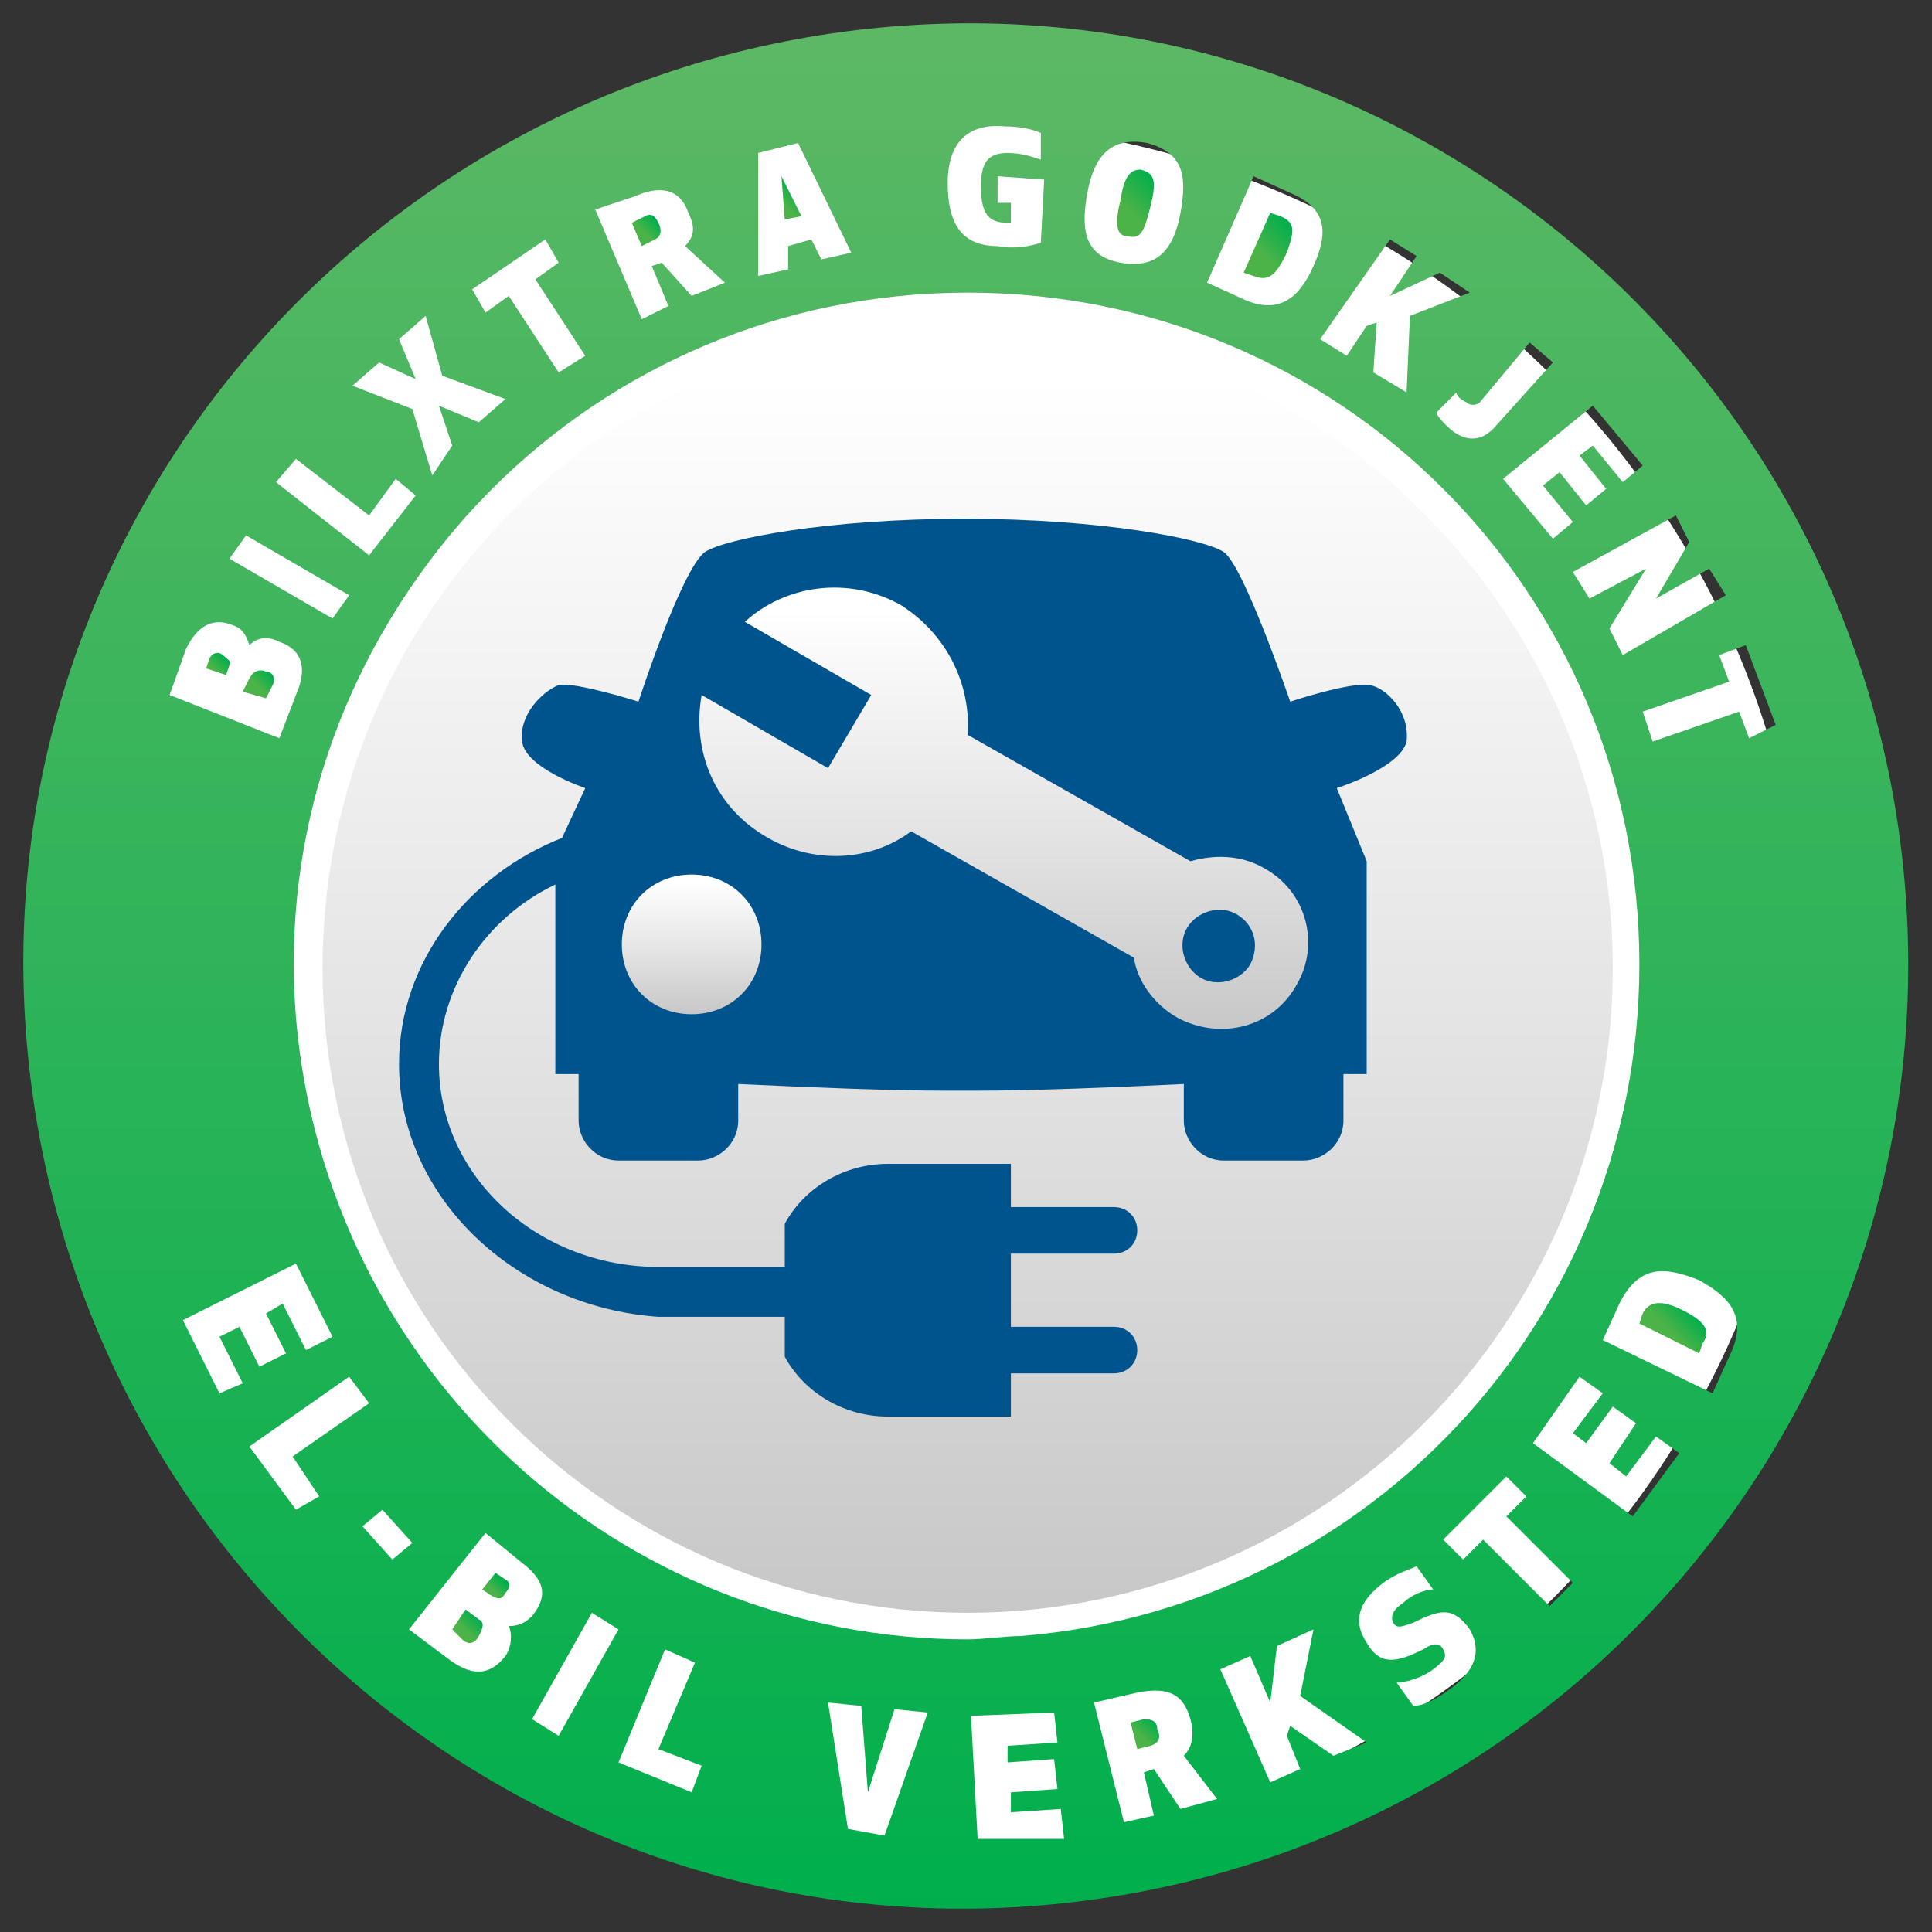 <?xml version="1.0" encoding="utf-8"?>
<!-- Generator: Adobe Illustrator 27.7.0, SVG Export Plug-In . SVG Version: 6.00 Build 0)  -->
<svg version="1.1" id="Layer_1" xmlns="http://www.w3.org/2000/svg" xmlns:xlink="http://www.w3.org/1999/xlink" x="0px" y="0px"
	 viewBox="0 0 58.1 58.1" style="enable-background:new 0 0 58.1 58.1;" xml:space="preserve">
<rect x="0" y="0" width="58.1" height="58.1" fill="#333333" stroke="none"/>
<style type="text/css">
	.st0{fill:none;stroke:#FFFFFF;stroke-width:8;stroke-miterlimit:10;}
	.st1{fill:#00548E;}
	.st2{fill:url(#SVGID_1_);}
	.st3{fill:url(#SVGID_00000013911175056232308410000006350226252135201176_);}
	.st4{fill:url(#SVGID_00000166642125813401049270000001045958176651559859_);}
	.st5{fill:url(#SVGID_00000146466491172995766670000007680616436608823170_);}
	.st6{fill:url(#SVGID_00000075866726942344221190000000247261626342475921_);}
	.st7{fill:url(#SVGID_00000014633677887726808780000007789601059266840991_);}
	.st8{fill:url(#SVGID_00000142151572510510867520000001482610990481187221_);}
	.st9{fill:url(#SVGID_00000013895712811337076180000001689038603260741555_);}
	.st10{fill:url(#SVGID_00000124871446233689832620000009389141440644248970_);}
	.st11{fill:url(#SVGID_00000013151401716735413910000006547249003314117269_);}
	.st12{fill:url(#SVGID_00000033332465311904677960000003630975025896818581_);}
	.st13{fill:url(#SVGID_00000097477878738338081770000014449672526617305786_);}
	.st14{fill:url(#SVGID_00000083798216454756449990000018381527454056735657_);}
	.st15{fill:url(#SVGID_00000123403681578519314650000002140700134558158730_);}
	.st16{fill:#FFFFFF;}
</style>
<g>
	<circle class="st0" cx="28.3" cy="29.7" r="22"/>
	<g>
		<circle class="st1" cx="29.1" cy="28.9" r="19.2"/>
		<g>
			<linearGradient id="SVGID_1_" gradientUnits="userSpaceOnUse" x1="28.927" y1="48.66" x2="28.927" y2="9.45">
				<stop  offset="0" style="stop-color:#C7C7C7"/>
				<stop  offset="0.455" style="stop-color:#E4E4E4"/>
				<stop  offset="0.952" style="stop-color:#FFFFFF"/>
			</linearGradient>
			<path class="st2" d="M48.5,27.5C47.7,17.3,39.1,9.4,28.9,9.4c-0.5,0-1,0-1.6,0.1c-10.8,0.8-18.9,10.3-18,21.1
				c0.8,10.8,10.3,18.8,21.1,18C41.2,47.8,49.3,38.3,48.5,27.5z M40.2,23.7l0.9,2.2v6.4c0,0-0.2,0-0.7,0v1.4c0,0.7-0.6,1.2-1.2,1.2
				h-2.4c-0.7,0-1.2-0.6-1.2-1.2v-1.1c-2.1,0.1-4.5,0.2-6.3,0.2l0,0c-0.1,0-0.3,0-0.4,0c-0.1,0-0.3,0-0.4,0l0,0
				c-1.8,0-4.1-0.1-6.3-0.2v1.1c0,0.7-0.6,1.2-1.2,1.2h-2.4c-0.7,0-1.2-0.6-1.2-1.2v-1.4c-0.4,0-0.7,0-0.7,0v-5.7
				c-2.1,1-3.5,3.1-3.5,5.4c0,3.4,3,6.1,6.6,6.1h3.8v-1.3c0.6-1.1,1.8-1.8,3.1-1.8h3.7v1.3h3.1c0.4,0,0.7,0.3,0.7,0.7
				c0,0.4-0.3,0.7-0.7,0.7h-3.1v2.2h3.1c0.4,0,0.7,0.3,0.7,0.7s-0.3,0.7-0.7,0.7h-3.1v1.3h-3.7c-1.3,0-2.5-0.7-3.1-1.8v-1.2h-3.8
				C15.5,39.3,12,36,12,32c0-3.1,2.1-5.7,4.9-6.8l0.7-1.5c0,0-1.8-0.6-1.9-1.4c-0.1-0.8,0.6-1.5,1.1-1.7c0.5-0.1,2.4,0.5,2.4,0.5
				s1.3-4,2-4.5c0.6-0.4,3.7-1,7.8-1s7.2,0.6,7.8,1c0.6,0.4,2,4.5,2,4.5s1.8-0.6,2.4-0.5c0.5,0.1,1.2,0.8,1.1,1.7
				C42.1,23.1,40.2,23.7,40.2,23.7z"/>
			
				<linearGradient id="SVGID_00000042005700952145842240000003118083616963129237_" gradientUnits="userSpaceOnUse" x1="30.148" y1="31.06" x2="30.148" y2="17.704">
				<stop  offset="0" style="stop-color:#C7C7C7"/>
				<stop  offset="0.455" style="stop-color:#E4E4E4"/>
				<stop  offset="0.952" style="stop-color:#FFFFFF"/>
			</linearGradient>
			<path style="fill:url(#SVGID_00000042005700952145842240000003118083616963129237_);" d="M38,26.1c-0.7-0.4-1.5-0.4-2.2-0.2
				l-6.7-3.8c0.1-1.5-0.6-3-2-3.9c-1.6-0.9-3.5-0.6-4.7,0.5l3.8,2.2l-1.3,2.2l-3.8-2.2c-0.3,1.7,0.4,3.4,2,4.3
				c1.4,0.8,3.1,0.7,4.3-0.2l6.7,3.8c0.1,0.7,0.6,1.4,1.3,1.8c1.3,0.7,2.9,0.3,3.6-1C39.7,28.4,39.3,26.8,38,26.1z M37.6,29
				c-0.3,0.5-1,0.7-1.5,0.4c-0.5-0.3-0.7-1-0.4-1.5c0.3-0.5,1-0.7,1.5-0.4C37.7,27.8,37.9,28.4,37.6,29z"/>
			
				<linearGradient id="SVGID_00000168075043815755891310000014722449179688663454_" gradientUnits="userSpaceOnUse" x1="20.826" y1="30.51" x2="20.826" y2="26.303">
				<stop  offset="0" style="stop-color:#C7C7C7"/>
				<stop  offset="0.455" style="stop-color:#E4E4E4"/>
				<stop  offset="0.952" style="stop-color:#FFFFFF"/>
			</linearGradient>
			<path style="fill:url(#SVGID_00000168075043815755891310000014722449179688663454_);" d="M20.8,26.3c-1.2,0-2.1,0.9-2.1,2.1
				c0,1.2,0.9,2.1,2.1,2.1s2.1-0.9,2.1-2.1C22.9,27.2,22,26.3,20.8,26.3z"/>
		</g>
		<g>
			
				<linearGradient id="SVGID_00000074421819198102791590000002509059350630841785_" gradientUnits="userSpaceOnUse" x1="14.656" y1="48.024" x2="15.141" y2="47.539">
				<stop  offset="0.361" style="stop-color:#4CB348"/>
				<stop  offset="1" style="stop-color:#00AF4C"/>
			</linearGradient>
			<path style="fill:url(#SVGID_00000074421819198102791590000002509059350630841785_);" d="M14.9,47.3l-0.4,0.5l0.3,0.2
				c0.2,0.1,0.3,0.1,0.4-0.1c0.1-0.1,0.2-0.3,0-0.4L14.9,47.3z"/>
			
				<linearGradient id="SVGID_00000080919887100465913900000005504493624834652317_" gradientUnits="userSpaceOnUse" x1="7.532" y1="20.873" x2="8.143" y2="20.262">
				<stop  offset="0.361" style="stop-color:#4CB348"/>
				<stop  offset="1" style="stop-color:#00AF4C"/>
			</linearGradient>
			<path style="fill:url(#SVGID_00000080919887100465913900000005504493624834652317_);" d="M8,20.2c-0.2-0.1-0.4,0-0.5,0.2
				l-0.2,0.4L8,21l0.2-0.4C8.3,20.4,8.2,20.2,8,20.2z"/>
			
				<linearGradient id="SVGID_00000070836975620571035110000014647592195655912374_" gradientUnits="userSpaceOnUse" x1="34.068" y1="52.424" x2="34.711" y2="51.782">
				<stop  offset="0.361" style="stop-color:#4CB348"/>
				<stop  offset="1" style="stop-color:#00AF4C"/>
			</linearGradient>
			<path style="fill:url(#SVGID_00000070836975620571035110000014647592195655912374_);" d="M34.4,51.7L34,51.8l0.2,0.8l0.4-0.1
				c0.3-0.1,0.3-0.3,0.2-0.5C34.8,51.8,34.7,51.7,34.4,51.7z"/>
			
				<linearGradient id="SVGID_00000033338426182948490240000007575180552657282230_" gradientUnits="userSpaceOnUse" x1="19.148" y1="7.213" x2="19.734" y2="6.627">
				<stop  offset="0.361" style="stop-color:#4CB348"/>
				<stop  offset="1" style="stop-color:#00AF4C"/>
			</linearGradient>
			<path style="fill:url(#SVGID_00000033338426182948490240000007575180552657282230_);" d="M19.7,7.2c0.2-0.1,0.2-0.3,0.1-0.5
				c-0.1-0.2-0.2-0.3-0.4-0.2L19,6.7l0.3,0.7L19.7,7.2z"/>
			
				<linearGradient id="SVGID_00000029764050487408251920000007295722043962074790_" gradientUnits="userSpaceOnUse" x1="33.479" y1="6.813" x2="34.823" y2="5.469">
				<stop  offset="0.361" style="stop-color:#4CB348"/>
				<stop  offset="1" style="stop-color:#00AF4C"/>
			</linearGradient>
			<path style="fill:url(#SVGID_00000029764050487408251920000007295722043962074790_);" d="M33.9,7.1c0.4,0.1,0.5-0.1,0.7-0.9
				c0.2-0.8,0.1-1-0.3-1.1C34,5.1,33.8,5.3,33.7,6C33.5,6.8,33.6,7.1,33.9,7.1z"/>
			
				<linearGradient id="SVGID_00000108987555511738324690000016331955740146590854_" gradientUnits="userSpaceOnUse" x1="23.343" y1="6.375" x2="23.986" y2="5.731">
				<stop  offset="0.361" style="stop-color:#4CB348"/>
				<stop  offset="1" style="stop-color:#00AF4C"/>
			</linearGradient>
			<polygon style="fill:url(#SVGID_00000108987555511738324690000016331955740146590854_);" points="23.5,5.3 23.6,6.6 24.1,6.5 			
				"/>
			
				<linearGradient id="SVGID_00000041995902445186620200000012939045792694586799_" gradientUnits="userSpaceOnUse" x1="13.778" y1="49.212" x2="14.351" y2="48.639">
				<stop  offset="0.361" style="stop-color:#4CB348"/>
				<stop  offset="1" style="stop-color:#00AF4C"/>
			</linearGradient>
			<path style="fill:url(#SVGID_00000041995902445186620200000012939045792694586799_);" d="M14,48.4L13.6,49l0.3,0.3
				c0.2,0.2,0.4,0.1,0.5-0.1c0.1-0.2,0.2-0.4,0-0.5L14,48.4z"/>
			
				<linearGradient id="SVGID_00000148623525218131330540000010466988278962078884_" gradientUnits="userSpaceOnUse" x1="29.055" y1="57.402" x2="29.055" y2="0.709">
				<stop  offset="0" style="stop-color:#00AF4C"/>
				<stop  offset="1" style="stop-color:#5DB865"/>
			</linearGradient>
			<path style="fill:url(#SVGID_00000148623525218131330540000010466988278962078884_);" d="M57.3,26.8c-1.2-15.6-14.9-27.3-30.5-26
				s-27.3,14.9-26,30.5s14.9,27.3,30.5,26S58.5,42.4,57.3,26.8z M50.4,15.5l0.4,0.8L49.8,18l1.6-0.9l0.5,0.8l-3.1,1.8l-0.4-0.8
				l1.1-1.8L47.8,18l-0.5-0.8L50.4,15.5z M49.4,14l-0.6,0.5l-0.9-1.1l-0.4,0.3l0.8,1l-0.6,0.5l-0.8-1l-0.5,0.4l0.9,1.1l-0.6,0.5
				l-1.5-1.8l2.7-2.2L49.4,14z M46,10.3l0.7,0.6l-1.8,2c-0.4,0.4-0.9,0.4-1.4-0.1c-0.1-0.1-0.3-0.3-0.3-0.4l0.6-0.6
				c0,0.1,0.1,0.2,0.3,0.3c0.1,0.1,0.3,0.1,0.4,0L46,10.3z M41.8,7.2l0.8,0.5l-0.8,1.2l1.5-0.7l0.9,0.6l-1.8,0.7l-0.1,2.3l-1-0.6
				l0.1-1.5l-0.3,0.1l-0.6,0.9l-0.8-0.5L41.8,7.2z M37.7,5.3l1.1,0.5C40,6.3,39.9,7.1,39.5,8c-0.4,0.9-1,1.5-2.1,1l-1.1-0.5
				L37.7,5.3z M32.7,5.8c0.2-1.1,0.7-1.7,1.8-1.5c1.1,0.3,1.2,1,1,2.1c-0.2,1.1-0.7,1.7-1.8,1.5C32.6,7.7,32.5,6.9,32.7,5.8z
				 M30.2,3.8c0.5,0,0.9,0.1,1.1,0.2l0,0.8c-0.3-0.1-0.6-0.2-1-0.2c-0.6,0-0.8,0.3-0.8,1c0,0.8,0.2,1.1,0.8,1.1c0,0,0.1,0,0.1,0
				l0-0.6l-0.4,0l0-0.8l1.4,0.1l-0.1,1.9C31,7.4,30.5,7.5,30,7.4c-1.1,0-1.5-0.7-1.5-1.9S29.1,3.7,30.2,3.8z M22.8,4.6l1.2-0.3
				l1.6,3.3l-0.9,0.2l-0.3-0.6l-0.7,0.2l0,0.7l-0.9,0.2L22.8,4.6z M19.1,5.9c0.9-0.4,1.4-0.1,1.6,0.5c0.2,0.4,0.2,0.7-0.1,1l1.2,1.1
				l-1,0.4l-0.9-1l-0.3,0.1l0.5,1.2l-0.8,0.4l-1.4-3.3L19.1,5.9z M16.4,7.2l0.4,0.7l-0.7,0.5l1.5,2.3l-0.8,0.5l-1.5-2.3l-0.7,0.5
				l-0.4-0.7L16.4,7.2z M11.4,10.9l1.1,0.5l-0.5-1.2l0.8-0.7l0.5,1.8l1.9,0.7l-0.8,0.7l-1.2-0.5l0.4,1.2L13,14.3l-0.6-2l-1.8-0.7
				L11.4,10.9z M8.9,13.8l2.2,1.7l0.8-1.1l0.6,0.5l-1.4,1.8l-2.8-2.2L8.9,13.8z M7.4,16.1l3.1,1.8L10,18.6l-3.1-1.8L7.4,16.1z
				 M5.6,19.5C6,18.7,6.5,18.6,7,18.8c0.3,0.1,0.4,0.3,0.5,0.6c0.2-0.2,0.5-0.3,0.9-0.1c0.6,0.2,0.9,0.7,0.5,1.6l-0.5,1.3l-3.3-1.3
				L5.6,19.5z M6.6,41.9l-1.1-2.2L8.9,38l1.1,2.2l-0.8,0.4l-0.7-1.4L8,39.5l0.6,1.2l-0.8,0.4l-0.6-1.2l-0.6,0.3l0.7,1.4L6.6,41.9z
				 M8.9,45.4l-1.4-1.9l3-2.1l0.6,0.8l-2.3,1.6L9.6,45L8.9,45.4z M10.9,45.9l0.6-0.5l0.9,1l-0.6,0.5L10.9,45.9z M15.2,49.8
				c-0.4,0.5-0.9,0.7-1.7,0.1L12.3,49l2.3-2.9l1.1,0.9c0.8,0.6,0.7,1.1,0.3,1.6c-0.2,0.2-0.4,0.3-0.7,0.3
				C15.4,49.1,15.4,49.5,15.2,49.8z M16,51.7l1.8-3.2l0.8,0.5l-1.8,3.2L16,51.7z M20.8,53.9L18.6,53l1.4-3.4l0.9,0.4l-1.1,2.6
				l1.3,0.5L20.8,53.9z M26.6,55.2L25.5,55l-0.6-3.8l1,0.1l0.2,2.6l0.8-2.5l1,0.1L26.6,55.2z M8.9,30.6C8,19.5,16.4,9.8,27.5,8.9
				C38.6,8,48.3,16.4,49.2,27.5c0.9,11.1-7.4,20.8-18.5,21.7c-0.5,0-1.1,0.1-1.6,0.1C18.6,49.3,9.8,41.2,8.9,30.6z M29.4,55.3
				l-0.2-3.7l2.5-0.1l0.1,0.9l-1.5,0.1l0,0.5l1.4-0.1l0.1,0.9l-1.4,0.1l0,0.6l1.5-0.1l0.1,0.9L29.4,55.3z M35.5,54.4l-0.8-1.2
				l-0.3,0.1l0.3,1.3l-0.9,0.2l-0.9-3.6l1.3-0.3c1-0.2,1.4,0.1,1.6,0.8c0.1,0.4,0.1,0.8-0.2,1.1l1,1.3L35.5,54.4z M40.1,52.8
				l-1.3-0.9l-0.1,0.3l0.4,1l-0.9,0.4l-1.5-3.4l0.9-0.4l0.6,1.4l0.2-1.7l1.1-0.5l-0.4,2l2,1.4L40.1,52.8z M43.6,50.8
				c-0.4,0.3-0.8,0.5-1.1,0.5l-0.5-0.7c0.2,0,0.7-0.1,1.1-0.4c0.4-0.3,0.4-0.4,0.3-0.6c-0.1-0.2-0.3-0.2-0.6,0
				c-0.8,0.4-1.3,0.5-1.7-0.2c-0.4-0.6-0.3-1.2,0.5-1.8c0.4-0.3,0.8-0.4,1-0.5l0.5,0.7c-0.3,0-0.7,0.2-0.9,0.4
				c-0.3,0.2-0.4,0.4-0.3,0.6c0.1,0.2,0.3,0.1,0.6,0c0.8-0.4,1.2-0.5,1.7,0.2C44.6,49.7,44.3,50.3,43.6,50.8z M46.6,48.3l-2-2
				L44,46.9l-0.6-0.6l1.9-1.9l0.6,0.6l-0.6,0.6l2,2L46.6,48.3z M49.1,45.6l-3-2.2l1.4-2l0.7,0.5l-0.9,1.2l0.4,0.3l0.8-1.1l0.7,0.5
				L48.4,44l0.5,0.4l0.9-1.2l0.7,0.5L49.1,45.6z M52,40.8l-0.5,1.1l-3.3-1.6l0.5-1.1c0.6-1.2,1.4-1.1,2.4-0.7
				C52,39,52.6,39.6,52,40.8z M52.6,22.2l-0.3-0.8l-2.6,0.9l-0.3-0.9l2.6-0.9l-0.3-0.8l0.8-0.3l0.9,2.4L52.6,22.2z"/>
			
				<linearGradient id="SVGID_00000145049249500728061220000002026445875168533888_" gradientUnits="userSpaceOnUse" x1="49.94" y1="40.433" x2="50.892" y2="39.482">
				<stop  offset="0.361" style="stop-color:#4CB348"/>
				<stop  offset="1" style="stop-color:#00AF4C"/>
			</linearGradient>
			<path style="fill:url(#SVGID_00000145049249500728061220000002026445875168533888_);" d="M50.6,39.4c-0.6-0.3-1-0.3-1.2,0.1
				l-0.1,0.3l1.8,0.9l0.1-0.3C51.5,40,51.2,39.7,50.6,39.4z"/>
			
				<linearGradient id="SVGID_00000005963986303536362500000005316436510343682448_" gradientUnits="userSpaceOnUse" x1="6.305" y1="20.359" x2="6.829" y2="19.835">
				<stop  offset="0.361" style="stop-color:#4CB348"/>
				<stop  offset="1" style="stop-color:#00AF4C"/>
			</linearGradient>
			<path style="fill:url(#SVGID_00000005963986303536362500000005316436510343682448_);" d="M6.7,19.7c-0.1-0.1-0.3-0.1-0.4,0.1
				l-0.1,0.3l0.6,0.2l0.1-0.3C7,19.9,6.8,19.8,6.7,19.7z"/>
			
				<linearGradient id="SVGID_00000011720149602704235480000002490808305513671084_" gradientUnits="userSpaceOnUse" x1="37.442" y1="8.133" x2="38.819" y2="6.756">
				<stop  offset="0.361" style="stop-color:#4CB348"/>
				<stop  offset="1" style="stop-color:#00AF4C"/>
			</linearGradient>
			<path style="fill:url(#SVGID_00000011720149602704235480000002490808305513671084_);" d="M38.7,7.6c0.2-0.6,0.3-0.9-0.2-1.1
				l-0.3-0.1l-0.8,1.8l0.3,0.1C38.2,8.5,38.4,8.2,38.7,7.6z"/>
		</g>
		<path class="st16" d="M29.1,49.2c-11.1,0-20.2-9-20.2-20.2s9-20.2,20.2-20.2s20.2,9,20.2,20.2S40.2,49.2,29.1,49.2z M29.1,9.7
			c-10.7,0-19.4,8.7-19.4,19.4s8.7,19.4,19.4,19.4s19.4-8.7,19.4-19.4S39.7,9.7,29.1,9.7z"/>
	</g>
</g>
</svg>
